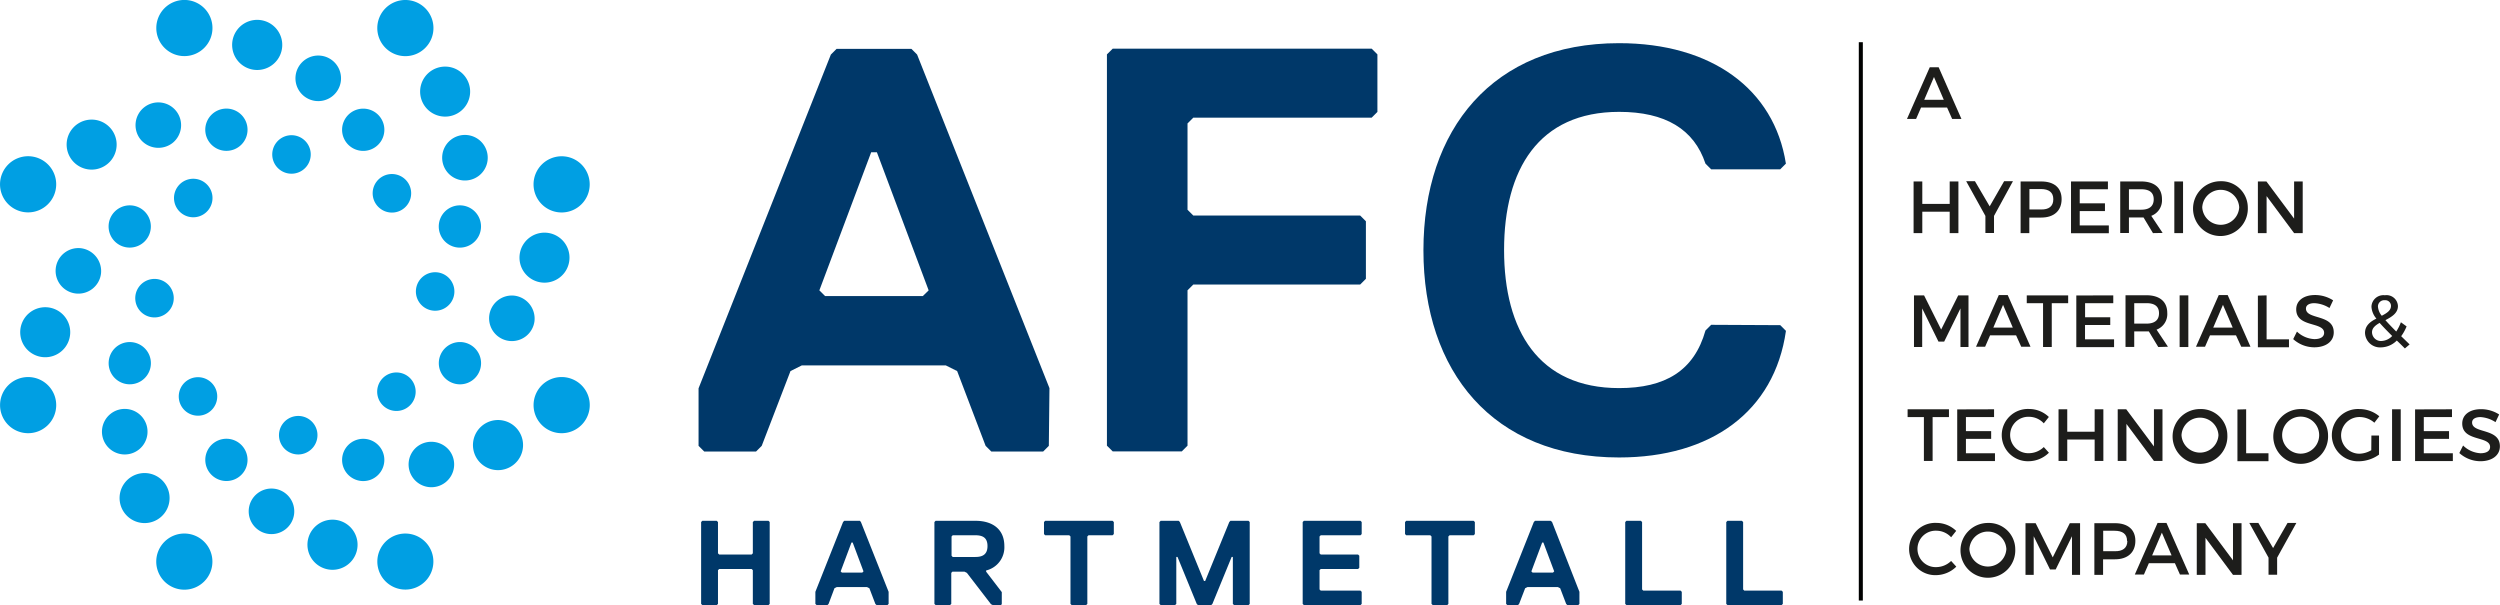 <svg id="Layer_1" data-name="Layer 1" xmlns="http://www.w3.org/2000/svg" viewBox="0 0 438.94 106.24"><defs><style>.cls-1{fill:#009fe3;}.cls-2{fill:#003869;}.cls-3{fill:#000100;}.cls-4{fill:#1d1d1b;}</style></defs><path class="cls-1" d="M94.82,76.63a3.71,3.71,0,1,0,2-4.86A3.71,3.71,0,0,0,94.82,76.63Z" transform="translate(-58.49 -52.42)"/><path class="cls-1" d="M61.53,89.33a4.93,4.93,0,1,0-2.66-6.43A4.92,4.92,0,0,0,61.53,89.33Z" transform="translate(-58.49 -52.42)"/><path class="cls-1" d="M88.79,77.52a4,4,0,1,0-5.68-.69A4.06,4.06,0,0,0,88.79,77.52Z" transform="translate(-58.49 -52.42)"/><path class="cls-1" d="M106.32,80a3.38,3.38,0,1,0,2.89-3.81A3.39,3.39,0,0,0,106.32,80Z" transform="translate(-58.49 -52.42)"/><path class="cls-1" d="M71.93,81.31a4.39,4.39,0,1,0-.85-6.15A4.39,4.39,0,0,0,71.93,81.31Z" transform="translate(-58.49 -52.42)"/><path class="cls-1" d="M120.84,78.63a3.71,3.71,0,1,0-2-4.85A3.7,3.7,0,0,0,120.84,78.63Z" transform="translate(-58.49 -52.42)"/><path class="cls-1" d="M92.74,61.9a4.93,4.93,0,1,0-6.43-2.67A4.93,4.93,0,0,0,92.74,61.9Z" transform="translate(-58.49 -52.42)"/><path class="cls-1" d="M113.94,70.15a4,4,0,1,0-3.54-4.5A4,4,0,0,0,113.94,70.15Z" transform="translate(-58.49 -52.42)"/><path class="cls-1" d="M130,88.39a3.38,3.38,0,1,0-4.74.66A3.36,3.36,0,0,0,130,88.39Z" transform="translate(-58.49 -52.42)"/><path class="cls-1" d="M104.29,64.66a4.4,4.4,0,1,0-5-3.75A4.39,4.39,0,0,0,104.29,64.66Z" transform="translate(-58.49 -52.42)"/><path class="cls-1" d="M140.66,95.61a3.71,3.71,0,1,0-4.85-2A3.7,3.7,0,0,0,140.66,95.61Z" transform="translate(-58.49 -52.42)"/><path class="cls-1" d="M127.77,61.9a4.93,4.93,0,1,0-2.66-6.44A4.93,4.93,0,0,0,127.77,61.9Z" transform="translate(-58.49 -52.42)"/><path class="cls-1" d="M137.61,77a4,4,0,1,0,5.69.68A4,4,0,0,0,137.61,77Z" transform="translate(-58.49 -52.42)"/><path class="cls-1" d="M134.43,100.25a3.38,3.38,0,1,0,3.81,2.89A3.38,3.38,0,0,0,134.43,100.25Z" transform="translate(-58.49 -52.42)"/><path class="cls-1" d="M133.14,65.86a4.39,4.39,0,1,0,6.15-.86A4.39,4.39,0,0,0,133.14,65.86Z" transform="translate(-58.49 -52.42)"/><path class="cls-1" d="M142.67,117.61a3.71,3.71,0,1,0-4.85,2A3.69,3.69,0,0,0,142.67,117.61Z" transform="translate(-58.49 -52.42)"/><path class="cls-1" d="M155.21,80.24a4.93,4.93,0,1,0,6.44,2.66A4.91,4.91,0,0,0,155.21,80.24Z" transform="translate(-58.49 -52.42)"/><path class="cls-1" d="M148.8,104.33a4,4,0,1,0,3.53,4.5A4.06,4.06,0,0,0,148.8,104.33Z" transform="translate(-58.49 -52.42)"/><path class="cls-1" d="M126.05,123.89a3.38,3.38,0,1,0-.65-4.74A3.39,3.39,0,0,0,126.05,123.89Z" transform="translate(-58.49 -52.42)"/><path class="cls-1" d="M154.74,102a4.39,4.39,0,1,0-5-3.75A4.39,4.39,0,0,0,154.74,102Z" transform="translate(-58.49 -52.42)"/><path class="cls-1" d="M125.69,131.75a3.71,3.71,0,1,0-2,4.85A3.72,3.72,0,0,0,125.69,131.75Z" transform="translate(-58.49 -52.42)"/><path class="cls-1" d="M159,119a4.93,4.93,0,1,0,2.66,6.43A4.91,4.91,0,0,0,159,119Z" transform="translate(-58.49 -52.42)"/><path class="cls-1" d="M131.72,130.85a4,4,0,1,0,5.69.69A4.05,4.05,0,0,0,131.72,130.85Z" transform="translate(-58.49 -52.42)"/><path class="cls-1" d="M114.2,128.36a3.38,3.38,0,1,0-2.89,3.82A3.4,3.4,0,0,0,114.2,128.36Z" transform="translate(-58.49 -52.42)"/><path class="cls-1" d="M148.59,127.06a4.4,4.4,0,1,0,.85,6.16A4.41,4.41,0,0,0,148.59,127.06Z" transform="translate(-58.49 -52.42)"/><path class="cls-1" d="M99.67,129.74a3.71,3.71,0,1,0,2,4.85A3.72,3.72,0,0,0,99.67,129.74Z" transform="translate(-58.49 -52.42)"/><path class="cls-1" d="M127.78,146.47a4.92,4.92,0,1,0,6.43,2.67A4.93,4.93,0,0,0,127.78,146.47Z" transform="translate(-58.49 -52.42)"/><path class="cls-1" d="M106.58,138.22a4,4,0,1,0,3.54,4.51A4,4,0,0,0,106.58,138.22Z" transform="translate(-58.49 -52.42)"/><path class="cls-1" d="M91.21,124.72a3.38,3.38,0,1,0-.65-4.74A3.39,3.39,0,0,0,91.21,124.72Z" transform="translate(-58.49 -52.42)"/><path class="cls-1" d="M116.23,143.71a4.4,4.4,0,1,0,5,3.76A4.4,4.4,0,0,0,116.23,143.71Z" transform="translate(-58.49 -52.42)"/><path class="cls-1" d="M79.85,112.76a3.71,3.71,0,1,0,4.85,2A3.72,3.72,0,0,0,79.85,112.76Z" transform="translate(-58.49 -52.42)"/><path class="cls-1" d="M92.74,146.47a4.93,4.93,0,1,0,2.67,6.44A4.93,4.93,0,0,0,92.74,146.47Z" transform="translate(-58.49 -52.42)"/><path class="cls-1" d="M82.9,131.33a4,4,0,1,0-5.68-.68A4,4,0,0,0,82.9,131.33Z" transform="translate(-58.49 -52.42)"/><path class="cls-1" d="M86.08,108.12a3.38,3.38,0,1,0-3.81-2.88A3.37,3.37,0,0,0,86.08,108.12Z" transform="translate(-58.49 -52.42)"/><path class="cls-1" d="M87.38,142.51a4.39,4.39,0,1,0-6.15.86A4.38,4.38,0,0,0,87.38,142.51Z" transform="translate(-58.49 -52.42)"/><path class="cls-1" d="M77.84,90.76a3.71,3.71,0,1,0,4.86-2A3.72,3.72,0,0,0,77.84,90.76Z" transform="translate(-58.49 -52.42)"/><path class="cls-1" d="M61.53,119A4.93,4.93,0,1,0,68,121.7,4.94,4.94,0,0,0,61.53,119Z" transform="translate(-58.49 -52.42)"/><path class="cls-1" d="M72.69,96a4,4,0,1,0,3.53,4.5A4.05,4.05,0,0,0,72.69,96Z" transform="translate(-58.49 -52.42)"/><path class="cls-1" d="M95.12,89.22a3.38,3.38,0,1,0-4.74.66A3.37,3.37,0,0,0,95.12,89.22Z" transform="translate(-58.49 -52.42)"/><path class="cls-1" d="M65.78,106.41a4.39,4.39,0,1,0,5,3.75A4.39,4.39,0,0,0,65.78,106.41Z" transform="translate(-58.49 -52.42)"/><path class="cls-2" d="M242.75,120.57,219.51,62l-1-1H205.37l-1,1-23.23,58.6v10.1l1,1h9.09l1-1,5.05-13.13,2-1h25.26l2,1,5,13.13,1,1h9.1l1-1ZM220.52,104.4H203.35l-1-1,9.1-24.25h1l9.09,24.25Z" transform="translate(-58.49 -52.42)"/><polygon class="cls-2" points="195.37 8.54 194.35 9.55 194.35 78.25 195.37 79.26 207.49 79.26 208.5 78.25 208.5 50.97 209.51 49.96 238.81 49.96 239.82 48.95 239.82 38.85 238.81 37.84 209.51 37.84 208.5 36.83 208.5 21.67 209.51 20.66 240.83 20.66 241.84 19.65 241.84 9.55 240.83 8.54 195.37 8.54"/><path class="cls-2" d="M358.93,109.45l-1,1c-2,7.08-7.07,10.11-15.16,10.11-14.14,0-20.2-10.11-20.2-24.25s6.06-24.25,20.2-24.25q12.14,0,15.16,9.09l1,1h12.12l1-1C370,68,358.93,60,342.76,60c-22.22,0-34.35,15.15-34.35,36.37s12.13,36.37,34.35,36.37c16.17,0,27.28-8.08,29.3-22.23l-1-1Z" transform="translate(-58.49 -52.42)"/><polygon class="cls-2" points="132.4 91.44 132.18 91.66 132.18 97.15 131.97 97.36 126.27 97.36 126.06 97.15 126.06 91.66 125.84 91.44 123.31 91.44 123.1 91.66 123.1 106.03 123.31 106.24 125.84 106.24 126.06 106.03 126.06 100.11 126.27 99.9 131.97 99.9 132.18 100.11 132.18 106.03 132.4 106.24 134.93 106.24 135.14 106.03 135.14 91.66 134.93 91.44 132.4 91.44"/><path class="cls-2" d="M209.47,143.86h-2.75l-.21.22-4.86,12.25v2.12l.21.21h1.9l.21-.21L205,155.7l.42-.21h5.28l.43.21,1.05,2.75.21.21h1.91l.21-.21v-2.12l-4.86-12.25Zm.42,9.09H206.3l-.21-.21,1.9-5.07h.21l1.9,5.07Z" transform="translate(-58.49 -52.42)"/><path class="cls-2" d="M234.83,148.3c0-3-2.11-4.44-5.07-4.44h-7l-.21.22v14.37l.21.21h2.53l.22-.21V153l.2-.21h2.12l.42.21,4.23,5.5.42.21h1.27l.21-.21v-2.12l-2.75-3.59v-.21A4.18,4.18,0,0,0,234.83,148.3Zm-5.07,1.91h-4l-.2-.22v-3.38l.2-.21h4c1.27,0,2.11.43,2.11,1.9S231,150.21,229.76,150.21Z" transform="translate(-58.49 -52.42)"/><polygon class="cls-2" points="183.51 91.44 183.3 91.66 183.3 93.77 183.51 93.98 187.74 93.98 187.95 94.19 187.95 106.03 188.16 106.24 190.69 106.24 190.91 106.03 190.91 94.19 191.12 93.98 195.34 93.98 195.56 93.77 195.56 91.66 195.34 91.44 183.51 91.44"/><polygon class="cls-2" points="216.03 91.44 215.83 91.66 211.6 102.01 211.39 102.01 207.16 91.66 206.95 91.44 203.78 91.44 203.57 91.66 203.57 106.03 203.78 106.24 206.31 106.24 206.53 106.03 206.53 97.78 206.74 97.78 210.12 106.03 210.33 106.24 212.66 106.24 212.87 106.03 216.25 97.78 216.46 97.78 216.46 106.03 216.67 106.24 219.21 106.24 219.42 106.03 219.42 91.66 219.21 91.44 216.03 91.44"/><polygon class="cls-2" points="228.93 91.44 228.72 91.66 228.72 106.03 228.93 106.24 238.87 106.24 239.08 106.03 239.08 103.91 238.87 103.7 231.89 103.7 231.68 103.49 231.68 100.11 231.89 99.9 238.44 99.9 238.66 99.69 238.66 97.57 238.44 97.36 231.89 97.36 231.68 97.15 231.68 94.19 231.89 93.98 238.87 93.98 239.08 93.77 239.08 91.66 238.87 91.44 228.93 91.44"/><polygon class="cls-2" points="246.9 91.44 246.69 91.66 246.69 93.77 246.9 93.98 251.13 93.98 251.34 94.19 251.34 106.03 251.55 106.24 254.09 106.24 254.3 106.03 254.3 94.19 254.51 93.98 258.74 93.98 258.95 93.77 258.95 91.66 258.74 91.44 246.9 91.44"/><path class="cls-2" d="M330.74,143.86H328l-.21.22-4.86,12.25v2.12l.21.21H325l.21-.21,1.06-2.75.42-.21H332l.42.21,1.05,2.75.21.21h1.91l.21-.21v-2.12L331,144.08Zm.42,9.09h-3.59l-.21-.21,1.9-5.07h.21l1.9,5.07Z" transform="translate(-58.49 -52.42)"/><polygon class="cls-2" points="288.52 103.7 288.31 103.49 288.31 91.66 288.1 91.44 285.56 91.44 285.35 91.66 285.35 106.03 285.56 106.24 295.07 106.24 295.28 106.03 295.28 103.91 295.07 103.7 288.52 103.7"/><polygon class="cls-2" points="306.26 103.7 306.05 103.49 306.05 91.66 305.83 91.44 303.3 91.44 303.09 91.66 303.09 106.03 303.3 106.24 312.81 106.24 313.02 106.03 313.02 103.91 312.81 103.7 306.26 103.7"/><rect class="cls-3" x="326.36" y="7.41" width="0.71" height="98.03"/><path class="cls-4" d="M400.35,71.3h-4.57l-.87,2h-1.6l4-9.07h1.56l4,9.07h-1.63Zm-.58-1.36-1.72-4-1.71,4Z" transform="translate(-58.49 -52.42)"/><path class="cls-4" d="M396,84.28v3.94h4.81V84.28h1.53v9.07h-1.53V89.59H396v3.76h-1.53V84.28Z" transform="translate(-58.49 -52.42)"/><path class="cls-4" d="M408.59,90.33v3h-1.51v-3l-3.38-6.1h1.54l2.59,4.42,2.54-4.42h1.55Z" transform="translate(-58.49 -52.42)"/><path class="cls-4" d="M420.46,87.38c0,2-1.3,3.24-3.58,3.24h-2.09v2.73h-1.53V84.28h3.62C419.16,84.28,420.46,85.41,420.46,87.38Zm-1.46,0c0-1.2-.79-1.77-2.19-1.77h-2v3.59h2C418.21,89.24,419,88.65,419,87.42Z" transform="translate(-58.49 -52.42)"/><path class="cls-4" d="M428.59,84.28v1.37h-4.95v2.47h4.43v1.36h-4.43V92h5.11v1.37h-6.64V84.28Z" transform="translate(-58.49 -52.42)"/><path class="cls-4" d="M436.5,93.35l-1.66-2.75a2.75,2.75,0,0,1-.41,0h-2.15v2.73h-1.53V84.28h3.68c2.32,0,3.65,1.13,3.65,3.1a2.91,2.91,0,0,1-1.88,2.94l2,3Zm-2.07-4.11c1.4,0,2.2-.59,2.2-1.82s-.8-1.77-2.2-1.77h-2.15v3.59Z" transform="translate(-58.49 -52.42)"/><path class="cls-4" d="M441.78,84.28v9.07h-1.53V84.28Z" transform="translate(-58.49 -52.42)"/><path class="cls-4" d="M453.15,88.82a4.81,4.81,0,1,1-4.8-4.58A4.63,4.63,0,0,1,453.15,88.82Zm-8,0a3.25,3.25,0,0,0,6.49,0,3.25,3.25,0,0,0-6.49,0Z" transform="translate(-58.49 -52.42)"/><path class="cls-4" d="M456.42,84.28l4.86,6.52V84.28h1.51v9.07h-1.51l-4.83-6.5v6.5h-1.53V84.28Z" transform="translate(-58.49 -52.42)"/><path class="cls-4" d="M396.31,104.28l3,6,3-6h1.8v9.07h-1.41l0-6.78-2.86,5.83h-1l-2.86-5.83v6.78h-1.44v-9.07Z" transform="translate(-58.49 -52.42)"/><path class="cls-4" d="M412.47,111.3H407.9l-.87,2h-1.6l4-9.07H411l4,9.07h-1.63Zm-.58-1.36-1.71-4-1.71,4Z" transform="translate(-58.49 -52.42)"/><path class="cls-4" d="M421.61,104.28v1.37h-2.88v7.7H417.2v-7.7h-2.86v-1.37Z" transform="translate(-58.49 -52.42)"/><path class="cls-4" d="M429.53,104.28v1.37h-4.95v2.47H429v1.36h-4.43V112h5.1v1.37h-6.63v-9.07Z" transform="translate(-58.49 -52.42)"/><path class="cls-4" d="M437.43,113.35l-1.66-2.75a2.68,2.68,0,0,1-.41,0h-2.15v2.73h-1.53v-9.07h3.68c2.32,0,3.65,1.13,3.65,3.1a2.91,2.91,0,0,1-1.88,2.94l2,3Zm-2.07-4.11c1.4,0,2.2-.59,2.2-1.82s-.8-1.77-2.2-1.77h-2.15v3.59Z" transform="translate(-58.49 -52.42)"/><path class="cls-4" d="M442.71,104.28v9.07h-1.53v-9.07Z" transform="translate(-58.49 -52.42)"/><path class="cls-4" d="M451.08,111.3h-4.57l-.87,2h-1.59l4-9.07h1.57l4,9.07H452Zm-.58-1.36-1.71-4-1.71,4Z" transform="translate(-58.49 -52.42)"/><path class="cls-4" d="M456.45,104.28V112h3.93v1.39h-5.46v-9.07Z" transform="translate(-58.49 -52.42)"/><path class="cls-4" d="M464.84,105.65c-.9,0-1.48.34-1.48.95,0,2,4.9.92,4.88,4.18,0,1.62-1.42,2.62-3.42,2.62a5.55,5.55,0,0,1-3.7-1.44l.66-1.32a4.75,4.75,0,0,0,3.07,1.32c1.06,0,1.7-.4,1.7-1.1,0-2-4.9-.89-4.9-4.12,0-1.55,1.33-2.52,3.3-2.52a5.89,5.89,0,0,1,3.18.93l-.64,1.35A5.39,5.39,0,0,0,464.84,105.65Z" transform="translate(-58.49 -52.42)"/><path class="cls-4" d="M480.73,113.6c-.51-.51-1-1-1.42-1.39a4,4,0,0,1-2.73,1.2,2.64,2.64,0,0,1-2.85-2.53c0-1.29.93-2,2-2.52a3.51,3.51,0,0,1-.87-2.1,2.1,2.1,0,0,1,2.36-2,2,2,0,0,1,2.29,1.9c0,1.24-1.09,1.89-2.2,2.47.49.56,1.12,1.21,1.9,2a7.75,7.75,0,0,0,.82-1.63l1,.73a8.06,8.06,0,0,1-.95,1.72l1.48,1.44Zm-2.23-2.19c-.91-.91-1.63-1.65-2.2-2.3-.76.43-1.34.91-1.34,1.65a1.56,1.56,0,0,0,1.67,1.53A2.75,2.75,0,0,0,478.5,111.41Zm-1.83-3.55c.88-.46,1.62-.92,1.62-1.73a1,1,0,0,0-1.1-1,1.1,1.1,0,0,0-1.19,1.1A2.85,2.85,0,0,0,476.67,107.86Z" transform="translate(-58.49 -52.42)"/><path class="cls-4" d="M400.68,124.28v1.37h-2.87v7.7h-1.53v-7.7h-2.86v-1.37Z" transform="translate(-58.49 -52.42)"/><path class="cls-4" d="M408.6,124.28v1.37h-4.94v2.47h4.43v1.36h-4.43V132h5.1v1.37h-6.63v-9.07Z" transform="translate(-58.49 -52.42)"/><path class="cls-4" d="M414.8,125.6a3.2,3.2,0,1,0,0,6.39,3.77,3.77,0,0,0,2.53-1.08l.9,1a5.12,5.12,0,0,1-3.51,1.49,4.59,4.59,0,1,1,.06-9.17,5,5,0,0,1,3.44,1.4l-.89,1.12A3.53,3.53,0,0,0,414.8,125.6Z" transform="translate(-58.49 -52.42)"/><path class="cls-4" d="M421.45,124.28v3.94h4.81v-3.94h1.53v9.07h-1.53v-3.76h-4.81v3.76h-1.53v-9.07Z" transform="translate(-58.49 -52.42)"/><path class="cls-4" d="M431.81,124.28l4.86,6.52v-6.52h1.5v9.07h-1.5l-4.83-6.5v6.5h-1.53v-9.07Z" transform="translate(-58.49 -52.42)"/><path class="cls-4" d="M449.56,128.82a4.81,4.81,0,1,1-4.8-4.58A4.63,4.63,0,0,1,449.56,128.82Zm-8.05,0a3.25,3.25,0,0,0,6.49,0,3.25,3.25,0,0,0-6.49,0Z" transform="translate(-58.49 -52.42)"/><path class="cls-4" d="M452.86,124.28V132h3.92v1.39h-5.45v-9.07Z" transform="translate(-58.49 -52.42)"/><path class="cls-4" d="M467.24,128.82a4.81,4.81,0,1,1-4.8-4.58A4.63,4.63,0,0,1,467.24,128.82Zm-8.06,0a3.25,3.25,0,0,0,6.5,0,3.25,3.25,0,0,0-6.5,0Z" transform="translate(-58.49 -52.42)"/><path class="cls-4" d="M474.85,128.89h1.34v3.35a6.22,6.22,0,0,1-3.53,1.17,4.59,4.59,0,1,1,.09-9.17,5.45,5.45,0,0,1,3.49,1.27l-.87,1.13a3.93,3.93,0,0,0-2.62-1,3.22,3.22,0,1,0,0,6.44,4.21,4.21,0,0,0,2.08-.62Z" transform="translate(-58.49 -52.42)"/><path class="cls-4" d="M480,124.28v9.07h-1.52v-9.07Z" transform="translate(-58.49 -52.42)"/><path class="cls-4" d="M489,124.28v1.37h-4.95v2.47h4.43v1.36h-4.43V132h5.1v1.37h-6.63v-9.07Z" transform="translate(-58.49 -52.42)"/><path class="cls-4" d="M494,125.65c-.89,0-1.47.34-1.47.95,0,2,4.89.92,4.88,4.18,0,1.62-1.42,2.62-3.42,2.62a5.55,5.55,0,0,1-3.7-1.44l.66-1.32A4.75,4.75,0,0,0,494,132c1.06,0,1.69-.4,1.69-1.1,0-2-4.89-.89-4.89-4.12,0-1.55,1.33-2.52,3.3-2.52a5.92,5.92,0,0,1,3.18.93l-.64,1.35A5.39,5.39,0,0,0,494,125.65Z" transform="translate(-58.49 -52.42)"/><path class="cls-4" d="M398.53,145.6a3.2,3.2,0,1,0,0,6.39,3.77,3.77,0,0,0,2.53-1.08l.91,1a5.14,5.14,0,0,1-3.51,1.49,4.59,4.59,0,1,1,.05-9.17,5,5,0,0,1,3.44,1.4l-.89,1.12A3.53,3.53,0,0,0,398.53,145.6Z" transform="translate(-58.49 -52.42)"/><path class="cls-4" d="M412.32,148.82a4.81,4.81,0,1,1-4.8-4.58A4.63,4.63,0,0,1,412.32,148.82Zm-8.05,0a3.25,3.25,0,0,0,6.49,0,3.25,3.25,0,0,0-6.49,0Z" transform="translate(-58.49 -52.42)"/><path class="cls-4" d="M415.9,144.28l3,6,3-6h1.8v9.07h-1.42v-6.78l-2.86,5.83h-1l-2.86-5.83v6.78h-1.44v-9.07Z" transform="translate(-58.49 -52.42)"/><path class="cls-4" d="M433.41,147.38c0,2-1.31,3.24-3.58,3.24h-2.09v2.73h-1.53v-9.07h3.62C432.1,144.28,433.41,145.41,433.41,147.38Zm-1.46,0c0-1.2-.79-1.77-2.19-1.77h-2v3.59h2C431.16,149.24,432,148.65,432,147.42Z" transform="translate(-58.49 -52.42)"/><path class="cls-4" d="M440.35,151.3h-4.57l-.87,2h-1.6l4-9.07h1.56l4,9.07h-1.63Zm-.58-1.36-1.71-4-1.71,4Z" transform="translate(-58.49 -52.42)"/><path class="cls-4" d="M445.69,144.28l4.86,6.52v-6.52h1.5v9.07h-1.5l-4.83-6.5v6.5h-1.53v-9.07Z" transform="translate(-58.49 -52.42)"/><path class="cls-4" d="M458.3,150.33v3h-1.51v-3l-3.38-6.1H455l2.59,4.42,2.54-4.42h1.55Z" transform="translate(-58.49 -52.42)"/></svg>